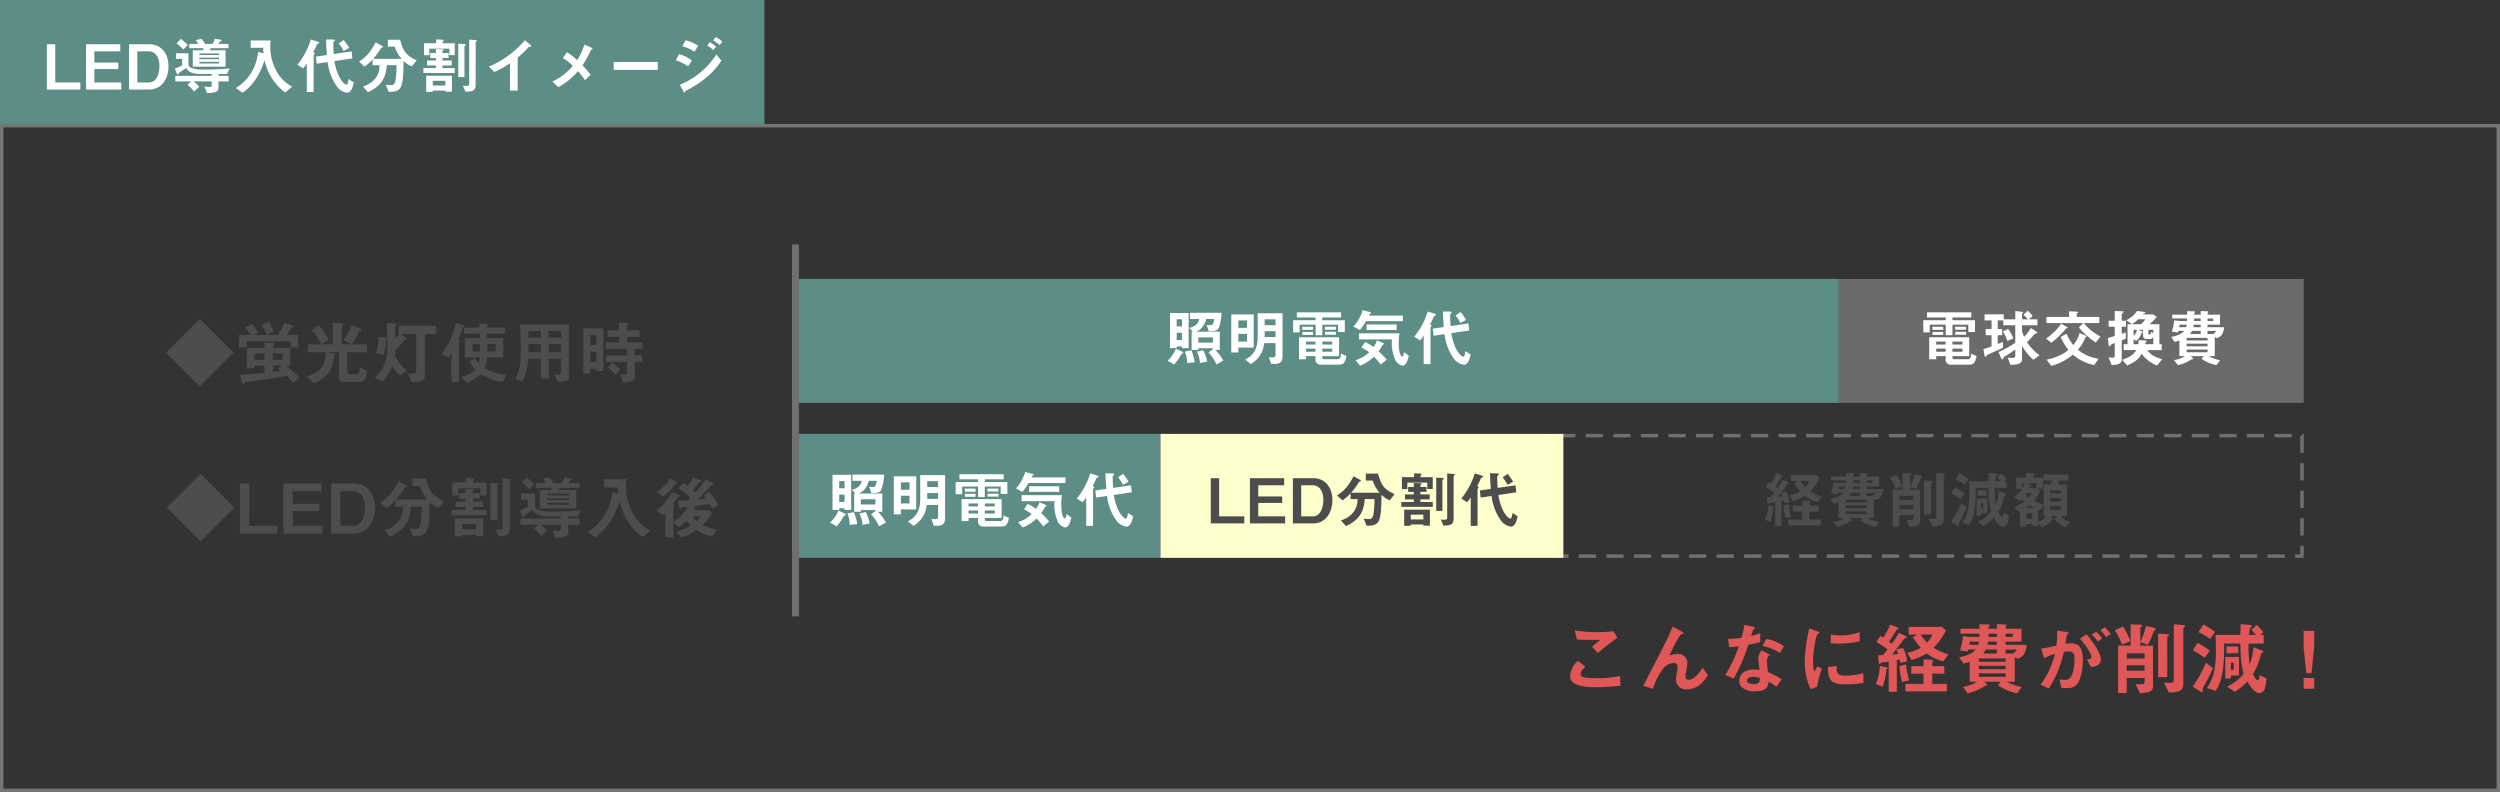<svg xmlns="http://www.w3.org/2000/svg" width="726" height="230" viewBox="0 0 726 230">
  <rect x="0" y="0" width="726" height="230" fill="#333333" stroke="none"/>
  <g id="グループ_485" data-name="グループ 485" transform="translate(-9285 -7434)">
    <g id="長方形_456" data-name="長方形 456" transform="translate(9285 7470)" fill="none" stroke="#767676" stroke-width="1">
      <rect width="726" height="194" stroke="none"/>
      <rect x="0.5" y="0.5" width="725" height="193" fill="none"/>
    </g>
    <path id="パス_1757" data-name="パス 1757" d="M-60-17.4l-9.8,9.8L-60,2.2l9.8-9.8ZM-31.1-.36a35.035,35.035,0,0,0-3.86-3.46h1.24V-8.98h-5.04V-9.5c0-.1.04-.18.24-.3a.371.371,0,0,0,.26-.32c0-.26-.54-.26-.8-.28l-2.14-.1v1.52h-5.12v5.96h2.24v-.8h2.88v2.06c-2.34.26-4.7.44-7.06.6l.5,2.04c.1.44.2.64.42.64.12,0,.18-.04.4-.32a.813.813,0,0,1,.66-.32C-41.04.24-36.7-.5-34.72-.84A12.891,12.891,0,0,1-32.9,1.2Zm-4.86-5.12h-2.8v-1.9h2.8Zm-.38,1.66-.94.96c.4.28.48.34.82.58-.88.12-1.18.16-2.3.28V-3.82ZM-41.2-5.48h-2.88v-1.9h2.88Zm2.7-8.16a12.069,12.069,0,0,0-1.46-2.96L-42-15.58a12.01,12.01,0,0,1,1.44,2.8Zm7.08,4.54v-3.66H-34.8c.22-.32,1.22-1.78,1.42-2.08.52-.12.58-.14.58-.32,0-.22-.5-.42-.8-.52l-1.8-.64a21.488,21.488,0,0,1-1.94,3.56H-44.5l1.48-.58a13.44,13.44,0,0,0-1.8-2.62l-2,1.02a10.925,10.925,0,0,1,1.52,2.18h-3.3V-9.1h2.16v-1.76H-33.6V-9.1Zm18.42-5c0-.22-.3-.4-.46-.46l-2.36-.94a27.952,27.952,0,0,1-2.38,4.3l2.34,1.18a17.994,17.994,0,0,0,1.96-3.44c.12-.18.18-.28.58-.36C-13.1-13.88-13-13.94-13-14.1Zm-9.5,2.8a19.288,19.288,0,0,0-2.92-4.22L-27.5-14.2a18.72,18.72,0,0,1,2.76,4.14Zm11.12,9.1-2.1-1.16c-.06,1.12-.16,2.02-.94,2.02h-1.96a.709.709,0,0,1-.78-.76V-7.7h5.74V-10h-7.26v-5.2c0-.12.02-.2.2-.36.16-.14.16-.22.16-.3,0-.24-.38-.26-.54-.26l-2.48-.06V-10h-7.24v2.3h5.16c0,3.62-.96,5.5-5.46,7.06l2.1,2c4.56-2.1,5.62-4.92,5.76-7.96.28-.14.44-.22.44-.38,0-.22-.28-.3-.5-.34l-1.9-.38h3.42V-.52c0,1,.56,1.46,1.62,1.46h4.02C-12.06.94-11.88.16-11.38-2.2ZM8.66-12.98V-15.4H-2.18v2.42h.1a11.446,11.446,0,0,1-1.12,1.4c-.02-.72-.06-2.86-.06-3.32a.491.491,0,0,1,.22-.48.45.45,0,0,0,.2-.32c0-.24-.26-.36-.62-.38l-2.18-.12c.12,3.62.12,5.74.12,6.34a14.638,14.638,0,0,1-.44,4.38A8.425,8.425,0,0,1-9.18-.44L-6.94.76A11.123,11.123,0,0,0-4.12-3.62,13.752,13.752,0,0,0-1.72-.9L.08-2.48A12.249,12.249,0,0,1-3.32-6.7c.06-.48.1-.9.12-1.42a36.889,36.889,0,0,0,2.56-3.1c.18-.02.36-.06.48-.08a.267.267,0,0,0,.24-.28,1,1,0,0,0-.38-.54l-1.1-.86H2.86V-2.26c0,.72-.48.78-.82.78A6.961,6.961,0,0,1,.46-1.66l1,2.58c2.9.06,3.9-.5,3.9-1.86V-12.98ZM-5.58-11.8c0-.1-.04-.2-.48-.22l-2.06-.14a12.382,12.382,0,0,1-.72,4.68l2.28.5a16.051,16.051,0,0,0,.62-4.44C-5.82-11.5-5.58-11.64-5.58-11.8ZM28.98-1.28A12.671,12.671,0,0,1,22.7-3.1a11.316,11.316,0,0,0,.68-3.08h4.78v-5.66h-4.7l-.02-1.26h5.18v-1.74H23.44c0-.36,0-.4.04-.46a3.186,3.186,0,0,0,.26-.26.284.284,0,0,0,.04-.12c0-.2-.42-.24-.48-.24l-2.08-.2c0,.02.04,1.08.04,1.28H16.74v1.74h4.54c.02.72.02.78.02,1.26H17v5.66h4.36a8.922,8.922,0,0,1-.34,1.68A5.093,5.093,0,0,1,19.98-6l-1.6.96A9.4,9.4,0,0,0,20-2.76c-.92.98-1.72,1.52-4.08,2.24l1.56,1.68A11.849,11.849,0,0,0,21.64-1.4,16.121,16.121,0,0,0,28,.94ZM25.92-7.94H23.5c0-1.48,0-.82-.02-2.16h2.44Zm-4.54,0H19.22V-10.1h2.12C21.36-9.58,21.38-8.58,21.38-7.94ZM17-15.26c0-.2-.32-.32-.76-.42l-1.84-.44a21.147,21.147,0,0,1-1.62,4.76A22.536,22.536,0,0,1,10.26-7.2l1.98,1.1a14.668,14.668,0,0,0,.88-1.32V.92H15.3v-11.5c0-.1.28-.44.28-.52,0-.12-.22-.26-.44-.38.32-.76.72-1.74,1.16-3.06a.529.529,0,0,1,.42-.44C16.9-15.06,17-15.12,17-15.26ZM47.2-.94V-15.82H32.98c.18,2.1.26,4.2.26,6.3,0,5-.28,7.3-1.6,9.56l2.08.74a15.243,15.243,0,0,0,1.64-6.62h3.7v5.7h2.26v-5.7h3.6v3.96c0,.56-.26.72-1.08.72a4.907,4.907,0,0,1-.92-.08L44.02.94C47.18.72,47.2.12,47.2-.94Zm-2.28-11h-3.6v-1.94h3.6Zm0,4.22h-3.6v-2.34h3.6Zm-5.86-4.22h-3.6c0-.74,0-1.22-.02-1.94h3.62Zm0,4.22H35.44c0-.4.02-.6.04-2.34h3.58ZM57.22-2.26v-12.4H51.38V-1.48H53.4V-2.92h1.78v.66ZM55.18-9.84H53.4v-2.84h1.78Zm0,4.94H53.4V-7.84h1.78Zm13.4-3.8v-1.88h-4.5V-12.2h3.66v-1.88H64.08v-1.34c0-.1.04-.1.24-.26a.4.4,0,0,0,.2-.28c0-.16-.12-.22-.26-.22L61.8-16.3v2.22H58.46v1.88H61.8v1.62H57.9V-8.7h6.22v1.92H57.94V-4.9h6.18v2.96c0,.62-.38.7-.82.7a12.292,12.292,0,0,1-1.32-.08l.98,2.38c2.54-.02,3.4-.38,3.4-1.96v-4H68.5V-6.78H66.36V-8.7ZM62.12-2.6a14.194,14.194,0,0,0-2.36-2.16L58.5-3.28a12.921,12.921,0,0,1,2.32,2.2Z" transform="translate(9403 7544)" fill="#4d4d4d"/>
    <path id="パス_1758" data-name="パス 1758" d="M-70.74-17.4l-9.8,9.8,9.8,9.8,9.8-9.8ZM-48.52,0V-2.28h-8.1V-14.6h-2.7V0Zm13.2,0V-2.28H-44V-6.6h7.72V-8.7H-44v-3.62h8.36V-14.6H-46.68V0Zm15.24-7.54c0-3.9-2.2-7.06-6.22-7.06h-6.52V0h6.52C-22.24,0-20.08-3.52-20.08-7.54ZM-23-7.64c0,1.84-.62,5.36-3.38,5.36h-3.76V-12.32h3.76C-24.82-12.32-23-11.04-23-7.64ZM0-9.44c-3.22-1.48-4.28-2.6-5.34-6.62H-9.3v2.22h2.2A12.264,12.264,0,0,0-4.86-9.9h-9.18a21.937,21.937,0,0,0,2.52-3.46c.04-.08.44-.2.52-.24.02-.02.12-.06.12-.16a.316.316,0,0,0-.16-.24l-2.18-1.22c-1.86,3.4-3.18,4.82-5.38,6.18l1.8,1.62a15.093,15.093,0,0,0,2.58-2.3v1.86h2.26A6.861,6.861,0,0,1-13.2-3.74,8.089,8.089,0,0,1-17.32-.98L-15.7.88c4.04-1.96,5.74-4.26,6.06-8.74H-6.5A31.047,31.047,0,0,1-6.84-2.9c-.12.6-.36,1.5-1.44,1.5-.26,0-.86-.04-1.7-.14l.94,2.3c4.18-.06,4.72-.92,4.8-10A7.616,7.616,0,0,0-1.58-7.46ZM11.38.72V-4.44H3.08V.76H5.2V.34H9.26V.72Zm4.04-14.6c0-.1.04-.18.2-.32a.308.308,0,0,0,.18-.26c0-.16-.2-.22-.36-.22l-2.02-.08V-4.02h2Zm-11.32.7h6.44v2.08H12.3v-3.82H8.36v-.44c0-.08.1-.16.18-.24a.372.372,0,0,0,.14-.26c0-.2-.32-.22-.38-.22l-2.02-.08v1.24H2.36v3.84H4.1ZM5.2-1.28V-2.82H9.26v1.54Zm3.12-10.5v-.58a.179.179,0,0,1,.08-.16c.24-.08.3-.18.3-.26,0-.12-.08-.2-.38-.2L6.2-13.04v1.26H4.36v1.6H6.2v.82H3.34v1.6H6.2v.84H2.16v1.58H12.3V-6.92H8.32v-.84h3v-1.6h-3v-.82H10.3v-1.6Zm8.64,9.94c0,.64-.62.66-.9.66a10.49,10.49,0,0,1-1.16-.06L15.76.72c2.56-.06,3.28-.5,3.28-2.36V-15.18a.43.43,0,0,1,.2-.3.368.368,0,0,0,.18-.28c0-.12-.1-.16-.48-.2l-1.98-.16Zm22.32-11.5v-1.38H36.02c.24-.32.44-.66.54-.82.28-.08.54-.14.54-.3,0-.08,0-.2-.68-.3l-1.58-.24a5.411,5.411,0,0,1-.72,1.66H31.7a8.32,8.32,0,0,0-1.14-1.66l-1.84.44a4.16,4.16,0,0,1,.76,1.22H26.62v1.38H31.3l-.34.66h-3.2v5.3H38.34v-5.3H33.18l.42-.66ZM36.22-9.78H29.88v-.5h6.34Zm0-1.36H29.88v-.5h6.34Zm0,2.72H29.88v-.52h6.34ZM26.16-14.4a26.785,26.785,0,0,0-2.28-1.98l-1.34,1.5a19.656,19.656,0,0,1,2.18,1.96Zm13.5,7.6c-1.68.14-4.44.36-8.52.36-1.2,0-3.22-.08-4.18-.68a1.408,1.408,0,0,1-.6-1.28v-3.3H22.32v1.8h1.96v2.16c-1.24.56-1.68.78-2.3,1l.54,1.4c.1.24.2.52.36.52.24,0,.3-.28.34-.5.74-.48.9-.6,2.4-1.6.76,1,1.42,1.88,4.86,1.88h3.38v.62H22.12v1.8h5.12l-1.2,1.14A10.741,10.741,0,0,1,28.18.64L29.86-.9a20.22,20.22,0,0,0-1.8-1.72h5.8V-1.4c0,.42-.1.56-.6.56A11.065,11.065,0,0,1,31.5-1l.88,2.14c.94-.02,3.66-.04,3.66-1.46v-2.3h3.28v-1.8H36.04v-.62h2.78ZM59.84-.9a12.525,12.525,0,0,1-5.22-5.32,15.935,15.935,0,0,1-1.84-7.6c0-.64.02-1.4.08-2.02H46.44v2.38h4.04c.02.8.04,1.18.1,1.78l-1.76-.44a15.707,15.707,0,0,1-2.3,6.86A15.14,15.14,0,0,1,41.66-.48L43.8,1.04c3.46-2.4,5.6-5.82,7.12-10.52A17.852,17.852,0,0,0,53.3-3.64,17.239,17.239,0,0,0,57.56.94ZM79.6-8.34a22.989,22.989,0,0,0-2.64-3.84l-1.62,1.2a5.481,5.481,0,0,1,.66.78c-.86.14-1.84.24-2.34.28,1.7-1.76,2.66-2.84,3.98-4.32.38-.08.62-.02.62-.28,0-.2-.26-.28-.4-.34l-2-.86A37.574,37.574,0,0,1,72.98-12a4.249,4.249,0,0,0-.86-.78,27.57,27.57,0,0,0,1.98-2.3c.32-.06.64-.06.64-.24,0-.14-.26-.2-.44-.28l-1.96-.78a8.864,8.864,0,0,1-1.72,2.4c-.36-.28-.72-.54-1.1-.8l-1.5,1.56a17.865,17.865,0,0,1,3.48,2.86,2.968,2.968,0,0,1-.68.64c-1.2.06-1.76.08-3,.08l.48,2.28c.02.12.08.2.16.2s.14-.1.32-.34a.289.289,0,0,1,.2-.14c.26-.04,1.46-.16,1.7-.18A11.477,11.477,0,0,1,66.52-3.4V-7.86c0-.06.2-.28.24-.34a.221.221,0,0,0,.1-.2.251.251,0,0,0-.12-.22l-.28-.14c.66-.84,1.04-1.38,1.46-2.02.3-.12.56-.12.56-.3,0-.14-.2-.18-.36-.24l-1.92-.74A18.813,18.813,0,0,1,61.66-6.7l1.78,1.3c.36-.34.64-.64.8-.8V1.04h2.28V-3.1l1.7,1.18a11.829,11.829,0,0,0,2.16-1.92A8.115,8.115,0,0,0,71.64-2.4a13.569,13.569,0,0,1-4.3,1.8l1.58,1.68a15.8,15.8,0,0,0,4.34-2.22,17.508,17.508,0,0,0,4.64,2l1.42-2.1a12.5,12.5,0,0,1-4.34-1.3,14.368,14.368,0,0,0,2.74-3.3L77-6.86H72.58a1.406,1.406,0,0,1,.26-.38c.18-.04.28-.04.28-.12s-.12-.14-.2-.2l-.6-.46c2.8-.32,3.26-.38,4.74-.58a10.357,10.357,0,0,1,.76,1.36ZM67.76-14.78c0-.14-.14-.22-.26-.28l-1.94-1a13.547,13.547,0,0,1-3.8,4l1.94,1.3a20.646,20.646,0,0,0,3.48-3.74C67.46-14.6,67.76-14.6,67.76-14.78Zm6.78,9.7a7.1,7.1,0,0,1-1.26,1.44,5.5,5.5,0,0,1-1.22-1.44Z" transform="translate(9414 7589)" fill="#4d4d4d"/>
    <path id="パス_1764" data-name="パス 1764" d="M-97.336-14.766-98.417-16.7a37.315,37.315,0,0,1-5.06.276,37.308,37.308,0,0,1-6.21-.529l.621,2.645c1.357.115,2.921.138,6.739.138l-2.346,1.978,1.679,1.817C-101.729-11.431-99.36-13.386-97.336-14.766Zm.92,13.915L-96.554-3.7a30.69,30.69,0,0,1-7.176.621c-1.012,0-3.266,0-3.91-.552a.852.852,0,0,1-.322-.736c0-.782.782-1.5,1.357-1.978l-2.116-1.725a6.035,6.035,0,0,0-2.3,4.393,2.2,2.2,0,0,0,.759,1.794c1.334,1.265,4.623,1.449,6.67,1.449C-100.924-.437-98.44-.667-96.416-.851Zm25.392-3.036L-72.519-6.1C-73.37-4.853-75-2.6-76.59-2.6c-.575,0-.943-.276-.943-1.081,0-.575.529-3.105.529-3.634A2.639,2.639,0,0,0-79.879-10.1a6.748,6.748,0,0,0-2.3.483c1.426-3.289,3.036-6.049,3.381-6.164a4.137,4.137,0,0,1,.506-.138.244.244,0,0,0,.184-.207c0-.23-.414-.437-.552-.506l-2.6-1.38c-.3.736-.621,1.472-1.4,3.151-1.035,2.208-1.61,3.335-7.153,14.053L-86.986,0a18.973,18.973,0,0,1,2.9-5.75,4.517,4.517,0,0,1,3.059-1.725,1.106,1.106,0,0,1,1.2,1.219c0,.368-.46,3.036-.46,3.611A2.82,2.82,0,0,0-77.142.184C-73.692.184-71.875-2.576-71.024-3.887Zm21.413,1.173a21.125,21.125,0,0,0-3.956-2.093,22.791,22.791,0,0,1-.3-3.2,2.107,2.107,0,0,1,.874-1.84l-2.392-1.288a3.475,3.475,0,0,0-.989,2.346c0,.483.276,2.829.322,3.358a11.607,11.607,0,0,0-1.794-.138c-3.174,0-4.071,2.024-4.071,3.266a2.6,2.6,0,0,0,.851,1.955A5.466,5.466,0,0,0-57.316.736c3.013,0,3.7-.966,3.91-2.806A12.661,12.661,0,0,1-51.129-.552Zm-6.325-.414c0,.828.023,1.794-1.84,1.794-1.265,0-1.909-.529-1.909-1.035,0-.46.552-1.1,1.748-1.1A7.724,7.724,0,0,1-55.936-3.128Zm6.969-9.2A11.367,11.367,0,0,0-54.1-14.444l-1.035,1.978a16.279,16.279,0,0,1,5.037,2.093Zm-6.854-1.2V-16.1c-.6.207-1.288.437-2.645.782.092-.3.529-1.771.552-1.794.138-.138.529-.276.529-.506,0-.253-.437-.368-.552-.391l-2.507-.552a21.945,21.945,0,0,1-.828,3.8,30.618,30.618,0,0,1-3.91.3l.345,2.392c1.081-.069,1.725-.138,2.783-.276a39.452,39.452,0,0,1-3.933,8.372l2.461,1.058a56.093,56.093,0,0,0,4.255-9.867C-57.316-13.133-56.6-13.317-55.821-13.524Zm28.865-.23v-2.668a16.067,16.067,0,0,1-5.451.943,20.259,20.259,0,0,1-2.944-.253v2.53c1.219.115,2.277.115,2.461.115A30.89,30.89,0,0,0-26.956-13.754Zm1.1,12.075V-4.531a18.762,18.762,0,0,1-5.244.713c-2.323,0-2.553-.621-2.576-2.806l-2.507.345c.069,3.887.943,5.014,5.129,5.014A31.438,31.438,0,0,0-25.852-1.679ZM-37.881-5.773l-1.357-.736c-.506.9-.644,1.127-.92,1.61A12.651,12.651,0,0,1-40.48-8.05c0-3.473.989-7.636,1.334-7.843.046-.023.345-.138.391-.161a.273.273,0,0,0,.115-.207c0-.184-.437-.345-.6-.414l-2.346-.851a45.332,45.332,0,0,0-.966,5.244A40.684,40.684,0,0,0-42.9-7.751,20.038,20.038,0,0,0-41.952-1.7,7.04,7.04,0,0,0-41.1.115L-39.284-.6A20.405,20.405,0,0,1-37.881-5.773ZM-1.127-9.959A15.791,15.791,0,0,1-5.5-11.914a18.885,18.885,0,0,0,3.588-4.968l-1.127-1.081h-9.683v2.231h2.668L-11.523-15a18.6,18.6,0,0,0,2.3,3.1,10.711,10.711,0,0,1-3.933,1.449l1.242,2.116A14.638,14.638,0,0,0-7.5-10.281,12,12,0,0,0-2.691-7.958Zm-4.646-5.773A10.239,10.239,0,0,1-7.36-13.409a14.111,14.111,0,0,1-1.909-2.323ZM-1.633.782V-1.4H-5.865V-4.37h3.5V-6.555h-3.5v-.92a.575.575,0,0,1,.138-.437.4.4,0,0,0,.138-.276c0-.138-.115-.207-.253-.207l-2.576-.138v1.978H-11.96V-4.37h3.542V-1.4h-5.244V.782ZM-13.156-7.912a11.028,11.028,0,0,0-1.219-3.91l-1.932.391c.115.276.276.667.506,1.38-.391.023-.713.069-1.794.161.9-1.081,2.6-3.243,2.806-3.565.759-1.127.9-1.173,1.127-1.219.184-.023.414-.092.414-.3a.293.293,0,0,0-.207-.253l-2.093-.989a33.107,33.107,0,0,1-2.116,3.2c-.276-.23-.437-.368-.782-.644.6-.828,1.1-1.61,2.047-3.151.23-.368.276-.391.621-.506a.239.239,0,0,0,.138-.184.293.293,0,0,0-.184-.23l-2.277-.943a16.13,16.13,0,0,1-2,3.841c-.345-.23-.552-.345-.828-.506L-22.1-13.57a29.413,29.413,0,0,1,3.243,2.162,17.52,17.52,0,0,1-1.334,1.633c-.6.023-1.173.023-1.426.023l.23,2.277a.268.268,0,0,0,.253.23c.138,0,.184-.023.414-.253.115-.115.161-.115.644-.161.138,0,1.035-.138,1.564-.23V.9h2.346V-8.3a4.536,4.536,0,0,0,.8-.161,6.21,6.21,0,0,1,.184.9Zm.575,5.474a25.727,25.727,0,0,1-.92-4.646l-1.932.575A24.7,24.7,0,0,0-14.6-1.932ZM-18.814-5.98c0-.161-.322-.23-.368-.23l-1.909-.437a14.7,14.7,0,0,1-1.173,5.313l1.978.736a19.676,19.676,0,0,0,1.1-5.06C-18.929-5.8-18.814-5.865-18.814-5.98Zm40.388-6.762H15.433v-.943h4.623v-3.726H15.433v-.414a.458.458,0,0,1,.161-.368.511.511,0,0,0,.115-.253c0-.115-.092-.207-.253-.207l-2.576-.092v1.334H10.465c0-.506.023-.575.207-.713a.324.324,0,0,0,.138-.276c0-.138-.138-.23-.3-.23l-2.668-.092v1.311H2.3v1.426H7.843c-.023.552-.023.69-.023.943H5.129L3.036-15.3a15.093,15.093,0,0,1-.874,4.163l2.277.322.138-.575H6.716C5.635-10.166,4.439-9.66,1.955-9.108L3.2-7.291c.966-.253,1.265-.345,1.794-.529v5.8H7.084A9.566,9.566,0,0,1,3.013-.575l1.4,1.909A14.618,14.618,0,0,0,9.407-.805c.161-.023.391-.046.46-.069a.221.221,0,0,0,.184-.207.393.393,0,0,0-.138-.276l-.69-.667h4.761l-.759,1.012a13.977,13.977,0,0,0,5.566,2.323L20.056-.506a12.862,12.862,0,0,1-4.232-1.518H18.1V-9.108l.782.414C20.7-9.292,21.321-10.557,21.574-12.742ZM15.433-7.82H7.659v-.966h7.774Zm3.174-3.565a2.74,2.74,0,0,1-1.035,1.173H15.433v-1.173ZM12.88-10.212H8.9a5.421,5.421,0,0,0,.759-1.173h3.22Zm0-2.53H10.143a7.629,7.629,0,0,0,.184-.943H12.88Zm0-2.3H10.442c0-.276.023-.437.023-.943H12.88Zm2.553,9.384H7.659v-.989h7.774Zm2.07-9.384h-2.07v-.943H17.5ZM15.433-3.45H7.659V-4.462h7.774ZM7.682-13.685a4.346,4.346,0,0,1-.23.943H4.876c.092-.575.115-.69.161-.943Zm38.272-2.231a10.477,10.477,0,0,0-1.794-1.932l-1.2.874A9.133,9.133,0,0,1,44.6-15Zm-2.507,1.288a14.17,14.17,0,0,0-1.771-1.955l-1.242.92a10.276,10.276,0,0,1,1.817,2.024Zm-.368,6.21c0-2.438-3.128-6.141-4.186-7.406L37.03-14.536c2.438,2.829,3.312,4.715,3.312,5.29,0,.552-.483.667-1.311.782L40.25-6.279C41.1-6.394,43.079-6.67,43.079-8.418ZM37.858-8.4c0-2.047-.276-4.784-3.381-4.784a9.609,9.609,0,0,0-1.679.161c.184-1.035.23-1.449.345-2.369.046-.3.046-.3.322-.483.23-.138.253-.161.253-.253,0-.184-.253-.3-.552-.345l-2.76-.391a27.527,27.527,0,0,1-.23,4.37c-1.886.414-2.668.575-4.416.851l.851,2.76a20.6,20.6,0,0,1,3.128-1.242,24.412,24.412,0,0,1-4.163,8.97L27.968-.069a30.874,30.874,0,0,0,4.37-10.649,7.611,7.611,0,0,1,1.242-.115c1.426,0,1.863.552,1.863,2.323,0,1.1-.184,4-1.219,5.29a1.789,1.789,0,0,1-1.587.644,6.769,6.769,0,0,1-1.564-.184l.552,2.484a16.186,16.186,0,0,0,1.725.092,3.455,3.455,0,0,0,2.622-.9C37.053-2.116,37.858-5.083,37.858-8.4Zm21.16-8.9c0-.207-.138-.345-.667-.46l-2.208-.46a14.517,14.517,0,0,1-1.587,4.508v-4.048c.276-.23.506-.345.506-.529,0-.3-.414-.3-.552-.3l-2.76-.092v6.164H48.093V1.242H50.6V-3.105h5.2v.989c0,.713-.207.828-1.334.828-.414,0-.782-.023-1.334-.069l1.311,2.645c3.266-.138,3.795-.782,3.795-2.139V-12.512h-3.68v-1.012l2.185.782a20.438,20.438,0,0,0,1.725-4.048C58.7-17,59.018-17.089,59.018-17.3ZM55.8-8.763H50.6v-1.495h5.2Zm0,3.519H50.6V-6.785h5.2ZM67.528-18.17c0-.184-.184-.276-.552-.3l-2.714-.253V-2.369c0,.667-.6.667-1.035.667-.644,0-1.357-.046-1.84-.092l1.472,2.9c2.553-.069,4.163-.322,4.163-2.346v-16.33c0-.069.207-.23.345-.345A.312.312,0,0,0,67.528-18.17ZM62.9-15.525c0-.207-.161-.276-.552-.3l-2.622-.184v12.65h2.645V-14.927c0-.046.276-.276.345-.322A.378.378,0,0,0,62.9-15.525ZM51.635-13.8a17.946,17.946,0,0,0-2.116-4.255L47.15-16.974a17.612,17.612,0,0,1,2.07,4.209ZM83.214-3.8V-9.223h-4v6.279h1.633V-3.8ZM81.7-5.5h-.851V-7.544H81.7Zm1.288-4.784v-1.978H79.6v1.978Zm8.211,7.268-2.024-.943c0,.276-.092,1.518-.575,1.518-.46,0-1.15-1.518-1.311-1.84A19.361,19.361,0,0,0,89.539-9.89c.115-.391.322-.483.644-.667a.188.188,0,0,0,.115-.184c0-.23-.368-.345-.414-.368l-2.461-.943a17.552,17.552,0,0,1-1.1,4.945,29.394,29.394,0,0,1-.322-6h4.37v-2.53H89.355l.9-.759a12.44,12.44,0,0,0-1.863-2.116l-1.587,1.4c.46.483.69.713,1.311,1.472h-2a8.394,8.394,0,0,1,.322-1.978c.069-.069.391-.322.437-.391a.332.332,0,0,0,.046-.161c0-.3-.391-.322-.529-.345l-2.714-.23c0,.943-.069,2.438-.092,3.105H76.406c.092,2.829.092,3.312.092,4.278,0,6.3-.851,8.234-2.553,11.178l2.507.828c1.242-2.07,2.6-4.692,2.415-13.754h4.715c.138,4.531.276,6.21.966,8.763a12.53,12.53,0,0,1-4.83,3.726L81.972.9a18.586,18.586,0,0,0,3.657-3.013c.529.943,1.886,3.358,3.542,3.358A1.676,1.676,0,0,0,90.712-.115,12.651,12.651,0,0,0,91.195-3.013ZM76.245-16.491a24.1,24.1,0,0,0-3.381-2.185l-1.4,2.231a25.984,25.984,0,0,1,3.381,1.978Zm-1.5,5.451a18.8,18.8,0,0,0-3.588-2.254l-1.38,2.162A24.765,24.765,0,0,1,73.255-8.97Zm.9,5.083-2.024-1.61A36.8,36.8,0,0,1,69.736-.6L72.105.874a.762.762,0,0,0,.345.092.211.211,0,0,0,.23-.207c0-.092-.046-.46-.046-.529,0-.3.092-.483.506-1.2C73.784-2.07,75.187-4.876,75.647-5.957Zm26.312,2.852V0h3.082V-3.105Zm0-13.685v4.669l.782,7.59h1.518l.782-7.59V-16.79Z" transform="translate(9852 7634)" fill="#df5757"/>
    <line id="線_171" data-name="線 171" y1="108" transform="translate(9516 7505)" fill="none" stroke="#707070" stroke-width="2"/>
    <rect id="長方形_455" data-name="長方形 455" width="222" height="36" transform="translate(9285 7434)" fill="#5d8d87"/>
    <rect id="長方形_457" data-name="長方形 457" width="302" height="36" transform="translate(9517 7515)" fill="#5d8d87"/>
    <rect id="長方形_461" data-name="長方形 461" width="135" height="36" transform="translate(9819 7515)" fill="#6b6b6b"/>
    <g id="長方形_460" data-name="長方形 460" transform="translate(9737 7560)" fill="none" stroke="#707070" stroke-width="1" stroke-dasharray="5 3">
      <rect width="217" height="36" stroke="none"/>
      <rect x="0.5" y="0.5" width="216" height="35" fill="none"/>
    </g>
    <rect id="長方形_458" data-name="長方形 458" width="105" height="36" transform="translate(9517 7560)" fill="#5d8d87"/>
    <rect id="長方形_459" data-name="長方形 459" width="117" height="36" transform="translate(9622 7560)" fill="#fdffcc"/>
    <path id="パス_1756" data-name="パス 1756" d="M-88.668,0V-2.052h-7.29V-13.14h-2.43V0Zm11.88,0V-2.052H-84.6V-5.94h6.948V-7.83H-84.6v-3.258h7.524V-13.14h-9.936V0Zm13.716-6.786c0-3.51-1.98-6.354-5.6-6.354h-5.868V0h5.868C-65.016,0-63.072-3.168-63.072-6.786Zm-2.628-.09c0,1.656-.558,4.824-3.042,4.824h-3.384v-9.036h3.384C-67.338-11.088-65.7-9.936-65.7-6.876Zm20.052-5.13v-1.242h-2.934c.216-.288.4-.594.486-.738.252-.072.486-.126.486-.27,0-.072,0-.18-.612-.27l-1.422-.216a4.87,4.87,0,0,1-.648,1.494H-52.47A7.488,7.488,0,0,0-53.5-14.742l-1.656.4a3.744,3.744,0,0,1,.684,1.1h-2.574v1.242h4.212l-.306.594h-2.88v4.77h9.522v-4.77h-4.644l.378-.594ZM-48.4-8.8h-5.706v-.45H-48.4Zm0-1.224h-5.706v-.45H-48.4Zm0,2.448h-5.706v-.468H-48.4Zm-9.054-5.382a24.107,24.107,0,0,0-2.052-1.782l-1.206,1.35a17.691,17.691,0,0,1,1.962,1.764Zm12.15,6.84c-1.512.126-4,.324-7.668.324a8.631,8.631,0,0,1-3.762-.612,1.267,1.267,0,0,1-.54-1.152v-2.97h-3.636v1.62h1.764v1.944c-1.116.5-1.512.7-2.07.9l.486,1.26c.09.216.18.468.324.468.216,0,.27-.252.306-.45.666-.432.81-.54,2.16-1.44.684.9,1.278,1.692,4.374,1.692h3.042v.558H-61.092v1.62h4.608l-1.08,1.026A9.667,9.667,0,0,1-55.638.576L-54.126-.81a18.2,18.2,0,0,0-1.62-1.548h5.22v1.1c0,.378-.09.5-.54.5A9.958,9.958,0,0,1-52.65-.9l.792,1.926c.846-.018,3.294-.036,3.294-1.314v-2.07h2.952v-1.62h-2.952v-.558h2.5ZM-27.144-.81a11.272,11.272,0,0,1-4.7-4.788,14.341,14.341,0,0,1-1.656-6.84c0-.576.018-1.26.072-1.818H-39.2v2.142h3.636c.018.72.036,1.062.09,1.6l-1.584-.4a14.136,14.136,0,0,1-2.07,6.174,13.626,13.626,0,0,1-4.374,4.3L-41.58.936c3.114-2.16,5.04-5.238,6.408-9.468A16.067,16.067,0,0,0-33.03-3.276,15.515,15.515,0,0,0-29.2.846ZM-10.6-12.1a18.034,18.034,0,0,0-1.566-2.286l-1.476.99a12.938,12.938,0,0,1,1.44,2.2ZM-9.27-2.07l-1.53-.972c-.036.378-.144,1.638-.594,1.638-.5,0-2.592-1.584-3.492-6.858l5.22-.774L-9.9-11.07l-5.184.756c-.108-1.476-.126-2.592-.126-2.97s0-.5.216-.666c.2-.162.216-.18.216-.306,0-.144-.072-.27-.522-.27l-2-.018c.036,1.728.126,3.186.234,4.518l-3.186.468.234,2.052,3.168-.468a15.31,15.31,0,0,0,2.628,7A4.264,4.264,0,0,0-11.214.918C-10.242.918-9.648-.162-9.27-2.07ZM-19.314-13.608c0-.108-.108-.2-.432-.306l-1.98-.612a21.7,21.7,0,0,1-3.906,7.308l1.674,1.062A9.881,9.881,0,0,0-22.9-7.56V.72h1.98V-9.9a.367.367,0,0,1,.144-.27.352.352,0,0,0,.162-.27c0-.18-.2-.288-.414-.4.468-.9.7-1.386,1.134-2.34.054-.108.09-.108.4-.216C-19.422-13.428-19.314-13.464-19.314-13.608ZM9-8.5c-2.9-1.332-3.852-2.34-4.806-5.958H.63v2H2.61A11.037,11.037,0,0,0,4.626-8.91H-3.636a19.743,19.743,0,0,0,2.268-3.114c.036-.072.4-.18.468-.216.018-.018.108-.054.108-.144A.284.284,0,0,0-.936-12.6L-2.9-13.7C-4.572-10.638-5.76-9.36-7.74-8.136l1.62,1.458A13.584,13.584,0,0,0-3.8-8.748v1.674h2.034A6.175,6.175,0,0,1-2.88-3.366,7.28,7.28,0,0,1-6.588-.882L-5.13.792C-1.494-.972.036-3.042.324-7.074H3.15A27.942,27.942,0,0,1,2.844-2.61c-.108.54-.324,1.35-1.3,1.35-.234,0-.774-.036-1.53-.126L.864.684c3.762-.054,4.248-.828,4.32-9a6.854,6.854,0,0,0,2.394,1.6ZM19.242.648V-4h-7.47V.684H13.68V.306h3.654V.648Zm3.636-13.14c0-.09.036-.162.18-.288a.277.277,0,0,0,.162-.234c0-.144-.18-.2-.324-.2l-1.818-.072v9.666h1.8Zm-10.188.63h5.8V-9.99H20.07v-3.438H16.524v-.4c0-.072.09-.144.162-.216a.334.334,0,0,0,.126-.234c0-.18-.288-.2-.342-.2l-1.818-.072v1.116H11.124v3.456H12.69Zm.99,10.71V-2.538h3.654v1.386Zm2.808-9.45v-.522a.161.161,0,0,1,.072-.144c.216-.072.27-.162.27-.234,0-.108-.072-.18-.342-.18l-1.908-.054V-10.6H12.924v1.44H14.58v.738H12.006v1.44H14.58v.756H10.944v1.422H20.07V-6.228H16.488v-.756h2.7v-1.44h-2.7v-.738H18.27V-10.6Zm7.776,8.946c0,.576-.558.594-.81.594a9.441,9.441,0,0,1-1.044-.054L23.184.648c2.3-.054,2.952-.45,2.952-2.124V-13.662a.387.387,0,0,1,.18-.27.332.332,0,0,0,.162-.252c0-.108-.09-.144-.432-.18l-1.782-.144ZM42.3-12.582c0-.144-.234-.378-.306-.432l-1.566-1.3a27.945,27.945,0,0,1-10.44,7.65l1.566,1.6A32.274,32.274,0,0,0,36.09-7.614V.306h2.25V-9.288A23.047,23.047,0,0,0,41.31-12.1c.252-.27.288-.306.558-.324C42.228-12.438,42.3-12.456,42.3-12.582Zm17.784.774c0-.162-.288-.324-.378-.36l-2-.9A16.331,16.331,0,0,1,55.6-8.55a18.967,18.967,0,0,0-2.934-2.286L51.444-9.162a14.163,14.163,0,0,1,2.9,2.3A17.776,17.776,0,0,1,48.4-2.3l1.746,1.62a20.071,20.071,0,0,0,5.688-4.644A18.242,18.242,0,0,1,57.888-2.7l1.638-1.584c-.9-1.134-1.566-1.872-2.376-2.736a26.464,26.464,0,0,0,2.484-4.59C59.814-11.646,60.084-11.7,60.084-11.808Zm18.936,6.1V-7.992h-12.8v2.286Zm18.756-8.172a8.681,8.681,0,0,0-1.908-1.368l-.756.99a9,9,0,0,1,1.872,1.368ZM95.958-12.42a8,8,0,0,0-1.818-1.35l-.756.99a7.534,7.534,0,0,1,1.764,1.35Zm-5.238-.288a10.877,10.877,0,0,0-3.636-1.6l-.954,1.728a11.4,11.4,0,0,1,3.528,1.62Zm6.768,4.32-1.44-1.782a23.316,23.316,0,0,1-10.62,8.8L86.382.4c.054.108.252.486.414.486.09,0,.126-.09.18-.324.036-.144.072-.144.306-.27A29.267,29.267,0,0,0,93.33-3.69,20.474,20.474,0,0,0,97.488-8.388ZM88.92-8.442a12.1,12.1,0,0,0-3.69-1.872L84.24-8.5A13.5,13.5,0,0,1,87.822-6.75Z" transform="translate(9397 7460)" fill="#fff"/>
    <path id="パス_1762" data-name="パス 1762" d="M-37.818-3.906V-14.112h-5.418V-3.906h1.944v-.486h1.548v.486Zm-1.926-6.3h-1.548v-2.07h1.548Zm0,3.96h-1.548V-8.352h1.548ZM-27.738-.288a18.1,18.1,0,0,0-2.268-3.078h1.224v-5.31h-6.84A4.437,4.437,0,0,0-33.858-9.99a5.538,5.538,0,0,0,1.134-2.376h2.358a5.365,5.365,0,0,1-.288,1.134c-.2.486-.342.666-.81.666a8.24,8.24,0,0,1-1.134-.09l.63,1.836c1.89-.018,2.574-.036,3.042-1.35a14.811,14.811,0,0,0,.666-4h-9.18v1.8h2.682a2.576,2.576,0,0,1-.81,1.566,3.638,3.638,0,0,1-2.124,1.008l1.116,1.116h-.378v5.31h1.944v-.5h4.248v.252l-1.3.972A11.28,11.28,0,0,1-29.736.846Zm-3.024-5.22H-35.01V-7.02h4.248ZM-32.436,0a12.146,12.146,0,0,0-1.17-3.33l-1.818.486A7.736,7.736,0,0,1-34.542.432Zm-3.618.2a15.105,15.105,0,0,0-.972-3.474l-1.89.378A8.624,8.624,0,0,1-38.25.432Zm-3.33-2.772c0-.162-.234-.288-.288-.306l-1.872-.846A8.887,8.887,0,0,1-43.956-.252l1.926,1.1a15.5,15.5,0,0,0,2.142-3.1C-39.636-2.3-39.384-2.376-39.384-2.574Zm28.836.99V-14.022h-7.218v6.876c0,4.158-1.8,5.58-3.6,6.57l1.6,1.3a7.812,7.812,0,0,0,3.888-6.084h3.294v3.4c0,.594-.252.72-.648.72h-1.278l.666,1.926h.918C-11.016.684-10.548-.162-10.548-1.584Zm-2.034-8.982h-3.15v-1.71h3.15Zm0,3.438h-3.15V-8.82h3.15Zm-6.336,3.06V-13.68h-6.516V-2.646h2.052V-4.068Zm-1.944-5.724h-2.52v-2.142h2.52Zm0,4h-2.52v-2.25h2.52Zm28.4-2.79v-3.42H.99V-12.8H6.462v-1.494H-6.39V-12.8H-.954v.792H-7.47v3.528H-5.6V-10.71H-.954v3.06H.99v-3.06H5.6v2.124ZM3.888-4.95H.99V-5.8h2.9ZM8.01-1.6l-1.566-.72C6.336-.9,6.012-.684,5.418-.684H1.512c-.432,0-.522-.18-.522-.54v-.36H5.868V-7.056H-5.76v6.39h2.034v-.918H-.99v.828A1.458,1.458,0,0,0,.63.9H5.49C7.092.9,7.506.648,8.01-1.6ZM3.888-2.862H.99v-.9h2.9ZM-.99-4.95H-3.726V-5.8H-.99Zm0,2.088H-3.726v-.9H-.99Zm-.7-6.336v-.918H-4.824V-9.2Zm0,1.458V-8.6h-3.1v.864ZM4.932-9.252v-.864H1.746v.864Zm.036,1.458V-8.64H1.8v.846ZM24.39-11.736v-1.62H14.562c.216-.432.234-.486.324-.54l.252-.126a.26.26,0,0,0,.036-.126c0-.126-.18-.18-.252-.2l-2.2-.576a12.551,12.551,0,0,1-2.664,4.77l1.854,1.008a15.95,15.95,0,0,0,1.764-2.592Zm-1.8,2.574v-1.62H13.842v1.62ZM26.118-1.71l-1.4-1.026c-.018.288-.18,1.278-.486,1.278-.666,0-1.044-2-1.044-3.816A19.933,19.933,0,0,1,23.4-8.208H11.664v1.764h9.558a12.008,12.008,0,0,0,.864,5.706A3.086,3.086,0,0,0,24.3,1.188C25.308,1.188,25.812-.378,26.118-1.71ZM19.674-.54a23.174,23.174,0,0,0-2.322-2.43A15.681,15.681,0,0,0,18.5-4.824a.757.757,0,0,1,.27-.144c.054-.018.144-.054.144-.144,0-.144-.2-.252-.288-.288l-1.71-.756a12.383,12.383,0,0,1-1.062,1.944A13.7,13.7,0,0,0,13.41-5.706L12.384-4.068A11.215,11.215,0,0,1,14.6-2.7,9.5,9.5,0,0,1,10.656-.4l1.314,1.6a12.364,12.364,0,0,0,4.05-2.628,24.227,24.227,0,0,1,1.944,2.3ZM42.732-12.1a18.034,18.034,0,0,0-1.566-2.286l-1.476.99a12.938,12.938,0,0,1,1.44,2.2ZM44.064-2.07l-1.53-.972C42.5-2.664,42.39-1.4,41.94-1.4c-.5,0-2.592-1.584-3.492-6.858l5.22-.774-.234-2.034-5.184.756c-.108-1.476-.126-2.592-.126-2.97s0-.5.216-.666c.2-.162.216-.18.216-.306,0-.144-.072-.27-.522-.27l-2-.018c.036,1.728.126,3.186.234,4.518l-3.186.468.234,2.052,3.168-.468a15.31,15.31,0,0,0,2.628,7A4.264,4.264,0,0,0,42.12.918C43.092.918,43.686-.162,44.064-2.07ZM34.02-13.608c0-.108-.108-.2-.432-.306l-1.98-.612A21.7,21.7,0,0,1,27.7-7.218l1.674,1.062a9.881,9.881,0,0,0,1.062-1.4V.72h1.98V-9.9a.367.367,0,0,1,.144-.27.352.352,0,0,0,.162-.27c0-.18-.2-.288-.414-.4.468-.9.7-1.386,1.134-2.34.054-.108.09-.108.4-.216C33.912-13.428,34.02-13.464,34.02-13.608Z" transform="translate(9668 7539)" fill="#fff"/>
    <path id="パス_1763" data-name="パス 1763" d="M-28.458-8.586v-3.42H-35.01V-12.8h5.472v-1.494H-42.39V-12.8h5.436v.792H-43.47v3.528H-41.6V-10.71h4.644v3.06h1.944v-3.06H-30.4v2.124ZM-32.112-4.95h-2.9V-5.8h2.9ZM-27.99-1.6l-1.566-.72C-29.664-.9-29.988-.684-30.582-.684h-3.906c-.432,0-.522-.18-.522-.54v-.36h4.878V-7.056H-41.76v6.39h2.034v-.918h2.736v.828A1.458,1.458,0,0,0-35.37.9h4.86C-28.908.9-28.494.648-27.99-1.6Zm-4.122-1.26h-2.9v-.9h2.9ZM-36.99-4.95h-2.736V-5.8h2.736Zm0,2.088h-2.736v-.9h2.736Zm-.7-6.336v-.918h-3.132V-9.2Zm0,1.458V-8.6h-3.1v.864Zm6.624-1.512v-.864h-3.186v.864Zm.036,1.458V-8.64H-34.2v.846ZM-9.7-1.836a14.926,14.926,0,0,1-3.672-3.78,26.436,26.436,0,0,0,2.052-2.2c.216-.252.252-.306.576-.324.162,0,.342-.018.342-.2,0-.2-.252-.414-.5-.558l-1.368-.828A11.489,11.489,0,0,1-14.2-7.182,13.2,13.2,0,0,1-14.8-8.8v-1.746h4.464v-1.728h-2.43l1.044-.936a13.37,13.37,0,0,0-1.422-1.566l-1.242,1.17a15.885,15.885,0,0,1,1.3,1.332H-14.8v-1.476a.542.542,0,0,1,.144-.306c.108-.09.162-.144.162-.234,0-.162-.342-.18-.666-.216l-1.6-.162v2.394h-3.348v-1.44h-5.58v1.764h2.034v2.52h-1.692V-7.65h1.692v3.24c-.72.27-1.494.54-2.358.81l.27,1.548c.072.432.09.486.162.576a.189.189,0,0,0,.162.09c.126,0,.162-.054.36-.342.126-.2.144-.234,1.332-.738.144-.054,2.07-.936,3.4-1.548V-5.706c-.882.36-1.1.45-1.53.612V-7.65h1.3V-9.432h-1.3v-2.52h1.6v1.4h3.492V-5.49a26.136,26.136,0,0,1-4.878,2.718l.7,1.638c.036.108.216.5.45.5.216,0,.234-.144.288-.486.036-.144.054-.162.342-.324,1.062-.648,1.62-.99,3.1-2.052v1.638c0,.576-.234.81-.792.81a11.188,11.188,0,0,1-1.44-.126l.81,2.106C-16.218.936-14.8.63-14.8-.612V-4.59A15.567,15.567,0,0,0-11.5-.5ZM-17.316-6.75A13.383,13.383,0,0,0-18.846-9.5l-1.512.756a11.2,11.2,0,0,1,1.3,2.772Zm25.29-.54a14.821,14.821,0,0,1-4.842-3.888H7.65V-12.96H1.08v-.846c0-.108.162-.234.2-.252.036-.036.162-.126.162-.216,0-.2-.306-.234-.414-.234l-2.178-.09v1.638h-6.57v1.782H2.97l-1.26,1.3a16.966,16.966,0,0,0,2.9,2.826A13.429,13.429,0,0,0,6.624-5.562Zm-9.5-2.52c0-.054-.072-.144-.27-.252l-1.656-.972a11.56,11.56,0,0,1-2.25,2.628A12.492,12.492,0,0,1-7.83-6.678l1.548,1.206A28.191,28.191,0,0,0-1.944-9.648c.036-.036.054-.036.144-.036C-1.656-9.684-1.53-9.684-1.53-9.81ZM7.416-.828a12.176,12.176,0,0,1-5.994-2.61A11.5,11.5,0,0,0,3.564-6.93c.09-.234.108-.234.27-.27.09,0,.162-.018.162-.108s-.144-.162-.306-.234L1.89-8.28A8.494,8.494,0,0,1,.054-4.806,14.636,14.636,0,0,1-1.872-8.1L-3.6-7.164A15.857,15.857,0,0,0-1.332-3.4,9.166,9.166,0,0,1-3.96-1.746,16.01,16.01,0,0,1-7.686-.558l1.4,1.8A16.179,16.179,0,0,0-.018-2.016,13,13,0,0,0,6.174,1.008Zm8.316,1.944C18.144.054,18.99-.63,19.944-2.268a9.61,9.61,0,0,0,4.482,3.4L25.9-.666c-2.592-.756-3.456-1.548-4.356-2.664h4.212V-5.04h-.666v-5.8H22.23a21.667,21.667,0,0,0,2.106-2.142l-1.044-.72H20.268l.162-.2c.414-.072.576-.108.576-.288,0-.108-.054-.18-.648-.27l-1.71-.252a8.112,8.112,0,0,1-3.186,2.7l1.692,1.152a11.937,11.937,0,0,0,1.782-1.422h2.106a8.318,8.318,0,0,1-1.3,1.44H15.84v5.8H14.706v1.71h3.708c-.846,1.3-1.836,2.016-4.14,2.826ZM17.6-6.516l.72.54a4.524,4.524,0,0,0,1.584-2.286c.234-.09.342-.144.342-.27,0-.036,0-.2-.252-.288l-1.08-.414h1.44V-7.56a.914.914,0,0,0,.918,1.008h1.116c.468,0,.648-.18.936-.594V-5.04H20.916c.036-.162.036-.18.09-.4.126-.108.342-.288.342-.486,0-.18-.45-.216-.612-.216l-1.674-.09a8.088,8.088,0,0,1-.108,1.188H17.6Zm.954-2.718A2.56,2.56,0,0,1,17.6-7.506V-9.234Zm4.194.594c-.18.45-.36.864-.594.864s-.252-.234-.252-.432V-9.234h1.422V-8.19ZM10.314-5.112c.054.4.072.7.27.7.108,0,.18-.108.36-.36.072-.09.108-.162.18-.2.036-.018.882-.378.99-.432v3.672c0,.486-.18.612-.72.612a4.447,4.447,0,0,1-1.08-.144l.9,2.25c.81,0,2.934-.036,2.934-1.53V-6.156c.54-.2.612-.234,1.17-.45V-8.46c-.684.252-.846.324-1.17.432v-2.106H15.39v-1.728H14.148V-13.77c0-.072.252-.288.36-.378a.367.367,0,0,0,.144-.27c0-.162-.09-.2-.756-.216l-1.782-.054v2.826H10.35v1.728h1.764v2.718c-.7.216-1.314.4-2,.576Zm33.57-4.86H39.078v-.738H42.7v-2.916H39.078v-.324a.358.358,0,0,1,.126-.288.4.4,0,0,0,.09-.2c0-.09-.072-.162-.2-.162L37.08-14.67v1.044H35.19c0-.4.018-.45.162-.558a.253.253,0,0,0,.108-.216c0-.108-.108-.18-.234-.18l-2.088-.072v1.026H28.8v1.116h4.338c-.018.432-.018.54-.018.738H31.014l-1.638-.2a11.812,11.812,0,0,1-.684,3.258l1.782.252.108-.45h1.674c-.846.954-1.782,1.35-3.726,1.782L29.5-5.706c.756-.2.99-.27,1.4-.414v4.536h1.638A7.486,7.486,0,0,1,29.358-.45l1.1,1.494A11.441,11.441,0,0,0,34.362-.63c.126-.018.306-.036.36-.054a.173.173,0,0,0,.144-.162.308.308,0,0,0-.108-.216l-.54-.522h3.726l-.594.792a10.939,10.939,0,0,0,4.356,1.818L42.7-.4a10.066,10.066,0,0,1-3.312-1.188h1.782V-7.128l.612.324C43.2-7.272,43.686-8.262,43.884-9.972ZM39.078-6.12H32.994v-.756h6.084Zm2.484-2.79a2.144,2.144,0,0,1-.81.918H39.078V-8.91Zm-4.482.918H33.966a4.243,4.243,0,0,0,.594-.918h2.52Zm0-1.98H34.938a5.97,5.97,0,0,0,.144-.738h2Zm0-1.8H35.172c0-.216.018-.342.018-.738h1.89Zm2,7.344H32.994V-5.2h6.084Zm1.62-7.344h-1.62v-.738H40.7ZM39.078-2.7H32.994v-.792h6.084Zm-6.066-8.01a3.4,3.4,0,0,1-.18.738H30.816c.072-.45.09-.54.126-.738Z" transform="translate(9887 7539)" fill="#fff"/>
    <path id="パス_1759" data-name="パス 1759" d="M-37.818-3.906V-14.112h-5.418V-3.906h1.944v-.486h1.548v.486Zm-1.926-6.3h-1.548v-2.07h1.548Zm0,3.96h-1.548V-8.352h1.548ZM-27.738-.288a18.1,18.1,0,0,0-2.268-3.078h1.224v-5.31h-6.84A4.437,4.437,0,0,0-33.858-9.99a5.538,5.538,0,0,0,1.134-2.376h2.358a5.365,5.365,0,0,1-.288,1.134c-.2.486-.342.666-.81.666a8.24,8.24,0,0,1-1.134-.09l.63,1.836c1.89-.018,2.574-.036,3.042-1.35a14.811,14.811,0,0,0,.666-4h-9.18v1.8h2.682a2.576,2.576,0,0,1-.81,1.566,3.638,3.638,0,0,1-2.124,1.008l1.116,1.116h-.378v5.31h1.944v-.5h4.248v.252l-1.3.972A11.28,11.28,0,0,1-29.736.846Zm-3.024-5.22H-35.01V-7.02h4.248ZM-32.436,0a12.146,12.146,0,0,0-1.17-3.33l-1.818.486A7.736,7.736,0,0,1-34.542.432Zm-3.618.2a15.105,15.105,0,0,0-.972-3.474l-1.89.378A8.624,8.624,0,0,1-38.25.432Zm-3.33-2.772c0-.162-.234-.288-.288-.306l-1.872-.846A8.887,8.887,0,0,1-43.956-.252l1.926,1.1a15.5,15.5,0,0,0,2.142-3.1C-39.636-2.3-39.384-2.376-39.384-2.574Zm28.836.99V-14.022h-7.218v6.876c0,4.158-1.8,5.58-3.6,6.57l1.6,1.3a7.812,7.812,0,0,0,3.888-6.084h3.294v3.4c0,.594-.252.72-.648.72h-1.278l.666,1.926h.918C-11.016.684-10.548-.162-10.548-1.584Zm-2.034-8.982h-3.15v-1.71h3.15Zm0,3.438h-3.15V-8.82h3.15Zm-6.336,3.06V-13.68h-6.516V-2.646h2.052V-4.068Zm-1.944-5.724h-2.52v-2.142h2.52Zm0,4h-2.52v-2.25h2.52Zm28.4-2.79v-3.42H.99V-12.8H6.462v-1.494H-6.39V-12.8H-.954v.792H-7.47v3.528H-5.6V-10.71H-.954v3.06H.99v-3.06H5.6v2.124ZM3.888-4.95H.99V-5.8h2.9ZM8.01-1.6l-1.566-.72C6.336-.9,6.012-.684,5.418-.684H1.512c-.432,0-.522-.18-.522-.54v-.36H5.868V-7.056H-5.76v6.39h2.034v-.918H-.99v.828A1.458,1.458,0,0,0,.63.9H5.49C7.092.9,7.506.648,8.01-1.6ZM3.888-2.862H.99v-.9h2.9ZM-.99-4.95H-3.726V-5.8H-.99Zm0,2.088H-3.726v-.9H-.99Zm-.7-6.336v-.918H-4.824V-9.2Zm0,1.458V-8.6h-3.1v.864ZM4.932-9.252v-.864H1.746v.864Zm.036,1.458V-8.64H1.8v.846ZM24.39-11.736v-1.62H14.562c.216-.432.234-.486.324-.54l.252-.126a.26.26,0,0,0,.036-.126c0-.126-.18-.18-.252-.2l-2.2-.576a12.551,12.551,0,0,1-2.664,4.77l1.854,1.008a15.95,15.95,0,0,0,1.764-2.592Zm-1.8,2.574v-1.62H13.842v1.62ZM26.118-1.71l-1.4-1.026c-.018.288-.18,1.278-.486,1.278-.666,0-1.044-2-1.044-3.816A19.933,19.933,0,0,1,23.4-8.208H11.664v1.764h9.558a12.008,12.008,0,0,0,.864,5.706A3.086,3.086,0,0,0,24.3,1.188C25.308,1.188,25.812-.378,26.118-1.71ZM19.674-.54a23.174,23.174,0,0,0-2.322-2.43A15.681,15.681,0,0,0,18.5-4.824a.757.757,0,0,1,.27-.144c.054-.018.144-.054.144-.144,0-.144-.2-.252-.288-.288l-1.71-.756a12.383,12.383,0,0,1-1.062,1.944A13.7,13.7,0,0,0,13.41-5.706L12.384-4.068A11.215,11.215,0,0,1,14.6-2.7,9.5,9.5,0,0,1,10.656-.4l1.314,1.6a12.364,12.364,0,0,0,4.05-2.628,24.227,24.227,0,0,1,1.944,2.3ZM42.732-12.1a18.034,18.034,0,0,0-1.566-2.286l-1.476.99a12.938,12.938,0,0,1,1.44,2.2ZM44.064-2.07l-1.53-.972C42.5-2.664,42.39-1.4,41.94-1.4c-.5,0-2.592-1.584-3.492-6.858l5.22-.774-.234-2.034-5.184.756c-.108-1.476-.126-2.592-.126-2.97s0-.5.216-.666c.2-.162.216-.18.216-.306,0-.144-.072-.27-.522-.27l-2-.018c.036,1.728.126,3.186.234,4.518l-3.186.468.234,2.052,3.168-.468a15.31,15.31,0,0,0,2.628,7A4.264,4.264,0,0,0,42.12.918C43.092.918,43.686-.162,44.064-2.07ZM34.02-13.608c0-.108-.108-.2-.432-.306l-1.98-.612A21.7,21.7,0,0,1,27.7-7.218l1.674,1.062a9.881,9.881,0,0,0,1.062-1.4V.72h1.98V-9.9a.367.367,0,0,1,.144-.27.352.352,0,0,0,.162-.27c0-.18-.2-.288-.414-.4.468-.9.7-1.386,1.134-2.34.054-.108.09-.108.4-.216C33.912-13.428,34.02-13.464,34.02-13.608Z" transform="translate(9570 7586)" fill="#fff"/>
    <path id="パス_1760" data-name="パス 1760" d="M-34.668,0V-2.052h-7.29V-13.14h-2.43V0Zm11.88,0V-2.052H-30.6V-5.94h6.948V-7.83H-30.6v-3.258h7.524V-13.14h-9.936V0ZM-9.072-6.786c0-3.51-1.98-6.354-5.6-6.354h-5.868V0h5.868C-11.016,0-9.072-3.168-9.072-6.786Zm-2.628-.09c0,1.656-.558,4.824-3.042,4.824h-3.384v-9.036h3.384C-13.338-11.088-11.7-9.936-11.7-6.876ZM9-8.5c-2.9-1.332-3.852-2.34-4.806-5.958H.63v2H2.61A11.037,11.037,0,0,0,4.626-8.91H-3.636a19.743,19.743,0,0,0,2.268-3.114c.036-.072.4-.18.468-.216.018-.018.108-.054.108-.144A.284.284,0,0,0-.936-12.6L-2.9-13.7C-4.572-10.638-5.76-9.36-7.74-8.136l1.62,1.458A13.584,13.584,0,0,0-3.8-8.748v1.674h2.034A6.175,6.175,0,0,1-2.88-3.366,7.28,7.28,0,0,1-6.588-.882L-5.13.792C-1.494-.972.036-3.042.324-7.074H3.15A27.942,27.942,0,0,1,2.844-2.61c-.108.54-.324,1.35-1.3,1.35-.234,0-.774-.036-1.53-.126L.864.684c3.762-.054,4.248-.828,4.32-9a6.854,6.854,0,0,0,2.394,1.6ZM19.242.648V-4h-7.47V.684H13.68V.306h3.654V.648Zm3.636-13.14c0-.09.036-.162.18-.288a.277.277,0,0,0,.162-.234c0-.144-.18-.2-.324-.2l-1.818-.072v9.666h1.8Zm-10.188.63h5.8V-9.99H20.07v-3.438H16.524v-.4c0-.072.09-.144.162-.216a.334.334,0,0,0,.126-.234c0-.18-.288-.2-.342-.2l-1.818-.072v1.116H11.124v3.456H12.69Zm.99,10.71V-2.538h3.654v1.386Zm2.808-9.45v-.522a.161.161,0,0,1,.072-.144c.216-.072.27-.162.27-.234,0-.108-.072-.18-.342-.18l-1.908-.054V-10.6H12.924v1.44H14.58v.738H12.006v1.44H14.58v.756H10.944v1.422H20.07V-6.228H16.488v-.756h2.7v-1.44h-2.7v-.738H18.27V-10.6Zm7.776,8.946c0,.576-.558.594-.81.594a9.441,9.441,0,0,1-1.044-.054L23.184.648c2.3-.054,2.952-.45,2.952-2.124V-13.662a.387.387,0,0,1,.18-.27.332.332,0,0,0,.162-.252c0-.108-.09-.144-.432-.18l-1.782-.144ZM43.4-12.1a18.034,18.034,0,0,0-1.566-2.286l-1.476.99a12.938,12.938,0,0,1,1.44,2.2ZM44.73-2.07,43.2-3.042c-.036.378-.144,1.638-.594,1.638-.5,0-2.592-1.584-3.492-6.858l5.22-.774L44.1-11.07l-5.184.756c-.108-1.476-.126-2.592-.126-2.97s0-.5.216-.666c.2-.162.216-.18.216-.306,0-.144-.072-.27-.522-.27l-2-.018c.036,1.728.126,3.186.234,4.518l-3.186.468.234,2.052,3.168-.468a15.31,15.31,0,0,0,2.628,7A4.264,4.264,0,0,0,42.786.918C43.758.918,44.352-.162,44.73-2.07ZM34.686-13.608c0-.108-.108-.2-.432-.306l-1.98-.612a21.7,21.7,0,0,1-3.906,7.308l1.674,1.062A9.881,9.881,0,0,0,31.1-7.56V.72h1.98V-9.9a.367.367,0,0,1,.144-.27.352.352,0,0,0,.162-.27c0-.18-.2-.288-.414-.4.468-.9.7-1.386,1.134-2.34.054-.108.09-.108.4-.216C34.578-13.428,34.686-13.464,34.686-13.608Z" transform="translate(9681 7586)" fill="#4d4d4d"/>
    <path id="パス_1761" data-name="パス 1761" d="M-27.882-7.794a12.358,12.358,0,0,1-3.42-1.53,14.78,14.78,0,0,0,2.808-3.888l-.882-.846h-7.578v1.746h2.088l-1.152.576a14.557,14.557,0,0,0,1.8,2.43A8.383,8.383,0,0,1-37.3-8.172l.972,1.656a11.456,11.456,0,0,0,3.456-1.53,9.393,9.393,0,0,0,3.762,1.818Zm-3.636-4.518a8.013,8.013,0,0,1-1.242,1.818,11.044,11.044,0,0,1-1.494-1.818ZM-28.278.612V-1.1H-31.59V-3.42h2.736V-5.13H-31.59v-.72a.45.45,0,0,1,.108-.342.314.314,0,0,0,.108-.216c0-.108-.09-.162-.2-.162l-2.016-.108V-5.13H-36.36v1.71h2.772V-1.1h-4.1V.612Zm-9.018-6.8a8.631,8.631,0,0,0-.954-3.06l-1.512.306c.09.216.216.522.4,1.08-.306.018-.558.054-1.4.126.7-.846,2.034-2.538,2.2-2.79.594-.882.7-.918.882-.954.144-.018.324-.072.324-.234a.229.229,0,0,0-.162-.2l-1.638-.774a25.909,25.909,0,0,1-1.656,2.5c-.216-.18-.342-.288-.612-.5.468-.648.864-1.26,1.6-2.466.18-.288.216-.306.486-.4a.187.187,0,0,0,.108-.144.229.229,0,0,0-.144-.18l-1.782-.738a12.624,12.624,0,0,1-1.566,3.006c-.27-.18-.432-.27-.648-.4L-44.3-10.62A23.019,23.019,0,0,1-41.76-8.928,13.711,13.711,0,0,1-42.8-7.65c-.468.018-.918.018-1.116.018l.18,1.782a.21.21,0,0,0,.2.18c.108,0,.144-.018.324-.2.09-.09.126-.09.5-.126.108,0,.81-.108,1.224-.18V.7h1.836V-6.5a3.55,3.55,0,0,0,.63-.126,4.86,4.86,0,0,1,.144.7Zm.45,4.284a20.134,20.134,0,0,1-.72-3.636l-1.512.45a19.33,19.33,0,0,0,.648,3.582ZM-41.724-4.68c0-.126-.252-.18-.288-.18L-43.506-5.2a11.5,11.5,0,0,1-.918,4.158l1.548.576a15.4,15.4,0,0,0,.864-3.96C-41.814-4.536-41.724-4.59-41.724-4.68Zm31.608-5.292h-4.806v-.738H-11.3v-2.916h-3.618v-.324a.358.358,0,0,1,.126-.288.4.4,0,0,0,.09-.2c0-.09-.072-.162-.2-.162l-2.016-.072v1.044h-1.89c0-.4.018-.45.162-.558a.253.253,0,0,0,.108-.216c0-.108-.108-.18-.234-.18l-2.088-.072v1.026H-25.2v1.116h4.338c-.018.432-.018.54-.018.738h-2.106l-1.638-.2a11.812,11.812,0,0,1-.684,3.258l1.782.252.108-.45h1.674c-.846.954-1.782,1.35-3.726,1.782l.972,1.422c.756-.2.99-.27,1.4-.414v4.536h1.638A7.486,7.486,0,0,1-24.642-.45l1.1,1.494A11.441,11.441,0,0,0-19.638-.63c.126-.018.306-.036.36-.054a.173.173,0,0,0,.144-.162.308.308,0,0,0-.108-.216l-.54-.522h3.726l-.594.792a10.939,10.939,0,0,0,4.356,1.818L-11.3-.4a10.066,10.066,0,0,1-3.312-1.188h1.782V-7.128l.612.324C-10.8-7.272-10.314-8.262-10.116-9.972ZM-14.922-6.12h-6.084v-.756h6.084Zm2.484-2.79a2.144,2.144,0,0,1-.81.918h-1.674V-8.91Zm-4.482.918h-3.114a4.243,4.243,0,0,0,.594-.918h2.52Zm0-1.98h-2.142a5.97,5.97,0,0,0,.144-.738h2Zm0-1.8h-1.908c0-.216.018-.342.018-.738h1.89Zm2,7.344h-6.084V-5.2h6.084Zm1.62-7.344h-1.62v-.738h1.62ZM-14.922-2.7h-6.084v-.792h6.084Zm-6.066-8.01a3.4,3.4,0,0,1-.18.738h-2.016c.072-.45.09-.54.126-.738ZM1.188-13.536c0-.162-.108-.27-.522-.36l-1.728-.36A11.361,11.361,0,0,1-2.3-10.728V-13.9c.216-.18.4-.27.4-.414,0-.234-.324-.234-.432-.234l-2.16-.072v4.824H-7.362V.972H-5.4v-3.4h4.068v.774c0,.558-.162.648-1.044.648-.324,0-.612-.018-1.044-.054l1.026,2.07C.162.9.576.4.576-.666V-9.792H-2.3v-.792l1.71.612A16,16,0,0,0,.756-13.14C.936-13.3,1.188-13.374,1.188-13.536Zm-2.52,6.678H-5.4v-1.17h4.068Zm0,2.754H-5.4V-5.31h4.068ZM7.848-14.22c0-.144-.144-.216-.432-.234l-2.124-.2v12.8c0,.522-.468.522-.81.522-.5,0-1.062-.036-1.44-.072L4.194.864C6.192.81,7.452.612,7.452-.972v-12.78c0-.054.162-.18.27-.27A.244.244,0,0,0,7.848-14.22ZM4.23-12.15c0-.162-.126-.216-.432-.234l-2.052-.144v9.9h2.07v-9.054c0-.036.216-.216.27-.252A.3.3,0,0,0,4.23-12.15ZM-4.59-10.8a14.045,14.045,0,0,0-1.656-3.33l-1.854.846A13.784,13.784,0,0,1-6.48-9.99ZM20.124-2.97V-7.218H16.992V-2.3H18.27V-2.97ZM18.936-4.3H18.27V-5.9h.666Zm1.008-3.744V-9.594H17.3v1.548ZM26.37-2.358,24.786-3.1c0,.216-.072,1.188-.45,1.188-.36,0-.9-1.188-1.026-1.44A15.152,15.152,0,0,0,25.074-7.74c.09-.306.252-.378.5-.522a.147.147,0,0,0,.09-.144c0-.18-.288-.27-.324-.288l-1.926-.738a13.737,13.737,0,0,1-.864,3.87,23,23,0,0,1-.252-4.7h3.42v-1.98H24.93l.7-.594a9.736,9.736,0,0,0-1.458-1.656l-1.242,1.1c.36.378.54.558,1.026,1.152H22.392a6.569,6.569,0,0,1,.252-1.548c.054-.054.306-.252.342-.306a.26.26,0,0,0,.036-.126c0-.234-.306-.252-.414-.27l-2.124-.18c0,.738-.054,1.908-.072,2.43H14.8c.072,2.214.072,2.592.072,3.348,0,4.932-.666,6.444-2,8.748L14.832.5c.972-1.62,2.034-3.672,1.89-10.764h3.69A25.912,25.912,0,0,0,21.168-3.4a9.806,9.806,0,0,1-3.78,2.916L19.152.7a14.546,14.546,0,0,0,2.862-2.358C22.428-.918,23.49.972,24.786.972A1.312,1.312,0,0,0,25.992-.09,9.9,9.9,0,0,0,26.37-2.358ZM14.67-12.906a18.86,18.86,0,0,0-2.646-1.71l-1.1,1.746a20.335,20.335,0,0,1,2.646,1.548ZM13.5-8.64A14.713,14.713,0,0,0,10.692-10.4L9.612-8.712A19.381,19.381,0,0,1,12.33-7.02Zm.7,3.978-1.584-1.26A28.8,28.8,0,0,1,9.576-.468L11.43.684a.6.6,0,0,0,.27.072.165.165,0,0,0,.18-.162c0-.072-.036-.36-.036-.414,0-.234.072-.378.4-.936C12.744-1.62,13.842-3.816,14.2-4.662ZM29.358-6.5a6.055,6.055,0,0,0,.648-.486c.342.27.4.306.882.666a9.958,9.958,0,0,1-2.934,1.494l1.278,1.512a4.326,4.326,0,0,1,.414-.2V.954H31.5V.2h1.674V.756h1.71V-.216l1.17,1.386A11.39,11.39,0,0,0,39.312-1.4l-.918-.756h2.232L39.6-1.314a9.789,9.789,0,0,0,3.2,2.448l1.4-1.53A7.629,7.629,0,0,1,41.346-2.16h1.926v-9.162H40.59c.252-.486.324-.612.54-1.116H43.7V-14.2H36.432v1.764h2.43a11.444,11.444,0,0,1-.432,1.116H36.486v5.976A20.044,20.044,0,0,1,33.7-6.7,9,9,0,0,0,35.442-9.36l-.7-.756h1.494v-3.15H33.5v-.612c0-.072.234-.234.27-.27a.164.164,0,0,0,.072-.144c0-.234-.306-.288-.63-.306l-1.962-.09v1.422H28.476v3.222H30.24a7.247,7.247,0,0,1-2.232,2.25ZM31.5-1.368V-2.952h1.674v1.584Zm4.986-3.924V-2.16h1.026A7.542,7.542,0,0,1,34.884-.414V-3.978c.18.072.2.09.5.216ZM38.34-3.978V-5.04h3.114v1.062Zm0-2.412v-.972h3.114v.972Zm0-2.322V-9.63h3.114v.918Zm-6.048-1.53a1.515,1.515,0,0,1,.4-.432.256.256,0,0,0,.162-.234c0-.144-.216-.252-.342-.288l-1.3-.45h3.132v1.4Zm-2.016-1.4h.684a7.131,7.131,0,0,1-.684,1.512ZM33.03-8.784a6.755,6.755,0,0,1-.81,1.224c-.216-.162-.756-.558-1.026-.774a2.831,2.831,0,0,0,.324-.45ZM31.3-4.554a12.008,12.008,0,0,0,1.044-.792c.774.486,1.116.666,1.35.792Z" transform="translate(9842 7586)" fill="#4d4d4d"/>
  </g>
</svg>
